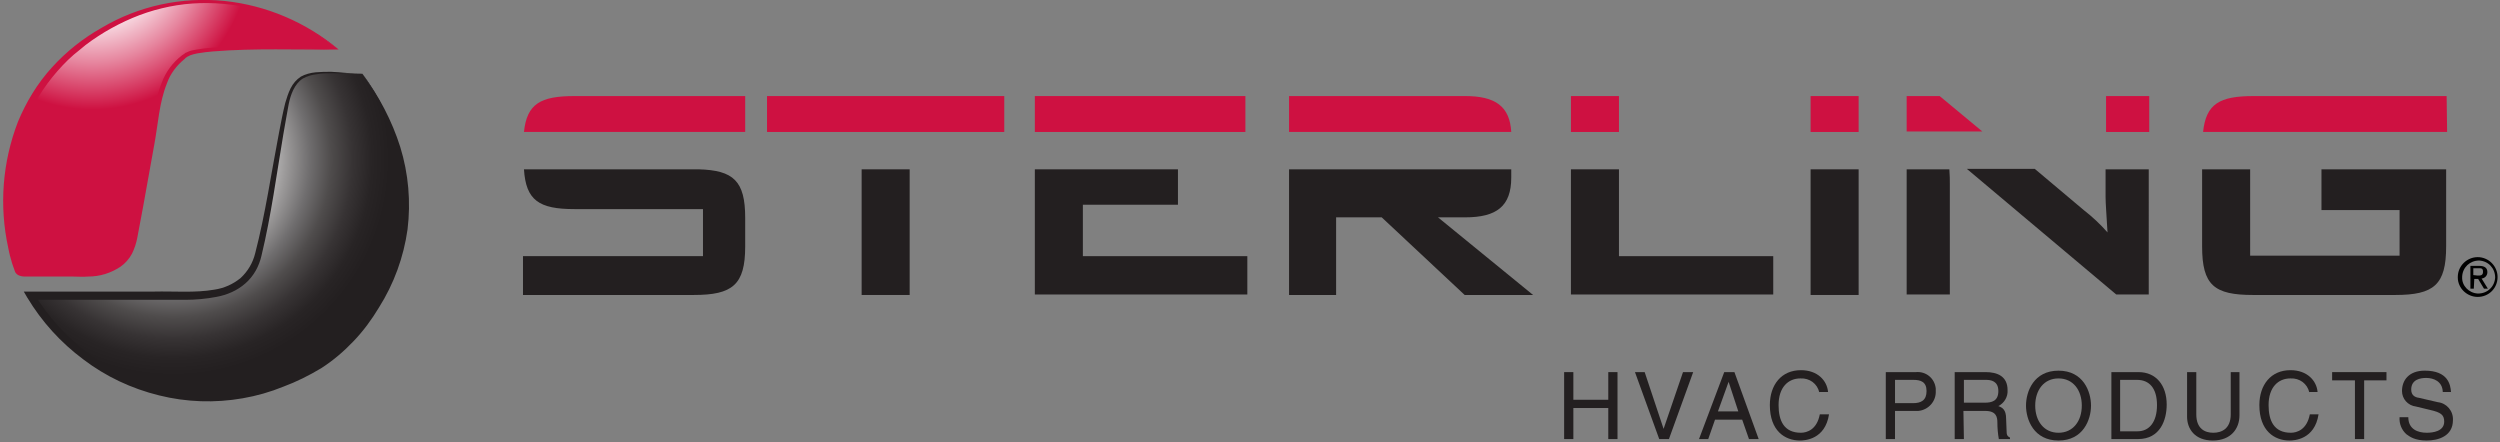 <?xml version="1.0" encoding="utf-8"?>
<!-- Generator: Adobe Illustrator 25.2.3, SVG Export Plug-In . SVG Version: 6.00 Build 0)  -->
<svg version="1.1" id="Layer_1" xmlns="http://www.w3.org/2000/svg" xmlns:xlink="http://www.w3.org/1999/xlink" x="0px" y="0px"
	 viewBox="0 0 515.3 91.2" style="enable-background:new 0 0 515.3 91.2;" xml:space="preserve">
<rect x="0" y="0" width="515.3" height="91.2" fill="#808080" stroke="none"/>
<style type="text/css">
	.st0{fill:#231F20;}
	.st1{fill:#CE1141;}
	.st2{fill:url(#SVGID_1_);}
	.st3{fill:url(#SVGID_2_);}
</style>
<path class="st0" d="M118.4,43.1h26.5v9.7h-37.1v8H143c8,0,10.6-2.1,10.6-10v-5.9c0-7.6-2.4-9.8-9.6-10H108
	C108.4,41.3,111.1,43.1,118.4,43.1z"/>
<path class="st1" d="M153.6,19.8h-35.2c-7,0-9.8,1.6-10.4,7.4h45.6V19.8z"/>
<rect x="158.1" y="19.8" class="st1" width="48.9" height="7.4"/>
<rect x="177.6" y="34.9" class="st0" width="9.9" height="25.9"/>
<polygon class="st0" points="242.8,42.2 242.8,34.9 213.3,34.9 213.3,60.7 257.1,60.7 257.1,52.8 223.2,52.8 223.2,42.2 "/>
<rect x="213.3" y="19.8" class="st1" width="43.4" height="7.4"/>
<path class="st0" d="M265.7,34.9v25.9h9.7v-16h9.4l17.1,16H316l-19.6-16h5.6c6.5,0,9.5-2.3,9.5-8.2v-1.7H265.7z"/>
<path class="st1" d="M311.5,27.2c-0.3-5.3-3.3-7.4-9.5-7.4h-36.3v7.4H311.5L311.5,27.2z"/>
<rect x="323.8" y="19.8" class="st1" width="9.9" height="7.4"/>
<polygon class="st0" points="323.8,34.9 323.8,60.7 365.5,60.7 365.5,52.8 333.7,52.8 333.7,34.9 "/>
<rect x="373.2" y="34.9" class="st0" width="9.9" height="25.9"/>
<rect x="373.2" y="19.8" class="st1" width="9.9" height="7.4"/>
<rect x="434.1" y="19.8" class="st1" width="8.9" height="7.4"/>
<polygon class="st1" points="399.8,19.8 393,19.8 393,27.1 408.6,27.1 "/>
<path class="st0" d="M434,40.6c0,1.3,0.2,3.8,0.4,7.3c-1.5-1.7-3.1-3.2-4.9-4.6l-10.1-8.5h-14l30.8,25.9h6.7V34.9H434V40.6z"/>
<path class="st0" d="M393,60.7h8.9V37.8c0-0.7,0-1.7-0.1-2.9H393V60.7z"/>
<path class="st1" d="M504.3,19.8h-39.8c-7,0-9.8,1.6-10.4,7.4h50.3L504.3,19.8z"/>
<path class="st0" d="M478.5,43.3h16.1v9.4h-30.8V34.9h-9.9v15.9c0,8,2.5,10,10.5,10h29.3c8,0,10.5-2.1,10.5-10V34.9h-25.7V43.3z"/>
<path class="st0" d="M331.5,76.7h1.9v13.8h-1.9v-6.4h-7.2v6.4h-1.9V76.7h1.9v5.7h7.2L331.5,76.7z"/>
<path class="st0" d="M346.9,76.7h2.1l-5,13.8h-2l-5-13.8h2l3.9,11.7l0,0L346.9,76.7z"/>
<path class="st0" d="M353.5,86.5l-1.4,4h-1.9l5.2-13.8h2.1l5,13.8h-2l-1.4-4H353.5z M358.3,84.8l-2-6.1l0,0l-2.2,6.1H358.3z"/>
<path class="st0" d="M375,80.9c-0.4-1.8-2-3-3.9-2.9c-2.5,0-4.5,1.8-4.5,5.5c0,3.2,1.1,5.7,4.6,5.7c1.2,0,3.3-0.6,3.9-3.8h1.9
	c-0.8,5.2-5,5.4-6,5.4c-3.1,0-6.2-2-6.2-7.3c0-4.2,2.4-7.2,6.4-7.2c3.5,0,5.4,2.2,5.6,4.5H375z"/>
<path class="st0" d="M390.6,90.5h-1.9V76.7h6.2c2.1-0.2,3.9,1.3,4.1,3.4c0,0.2,0,0.3,0,0.5c0.1,2.1-1.5,3.9-3.6,4.1
	c-0.2,0-0.3,0-0.5,0h-4.3L390.6,90.5z M390.6,83.1h3.7c1.7,0,2.8-0.6,2.8-2.5s-1.2-2.3-2.7-2.3h-3.8V83.1z"/>
<path class="st0" d="M404.8,90.5h-1.9V76.7h6.4c2.3,0,4.5,0.8,4.5,3.7c0.1,1.4-0.7,2.7-1.9,3.3c0.8,0.3,1.6,0.7,1.6,2.6l0.1,2.5
	c0,0.8,0.1,1.1,0.7,1.4v0.3H412c-0.2-1.1-0.3-2.3-0.3-3.4c0-1.1-0.2-2.4-2.5-2.4h-4.5L404.8,90.5z M404.8,83h4.3
	c1.4,0,2.8-0.3,2.8-2.4s-1.6-2.3-2.5-2.3h-4.6L404.8,83z"/>
<path class="st0" d="M424.3,90.8c-5.1,0-6.7-4.3-6.7-7.2s1.6-7.2,6.7-7.2s6.7,4.3,6.7,7.2S429.4,90.8,424.3,90.8z M424.3,78
	c-3,0-4.8,2.4-4.8,5.6s1.8,5.6,4.8,5.6s4.8-2.4,4.8-5.6S427.3,78,424.3,78z"/>
<path class="st0" d="M435.2,76.7h5.6c3.6,0,5.8,2.7,5.8,6.7c0,3.1-1.3,7.1-5.9,7.1h-5.5L435.2,76.7z M437,88.9h3.6
	c2.4,0,4-1.9,4-5.4s-1.6-5.2-4.1-5.2H437V88.9z"/>
<path class="st0" d="M461.6,76.7v8.9c0,2.8-1.8,5.2-5.5,5.2s-5.3-2.4-5.3-4.9v-9.2h1.9v8.7c0,3,1.8,3.8,3.5,3.8s3.6-0.8,3.6-3.8
	v-8.7H461.6z"/>
<path class="st0" d="M476,80.9c-0.4-1.8-2-3-3.9-2.9c-2.5,0-4.5,1.8-4.5,5.5c0,3.2,1.1,5.7,4.6,5.7c1.2,0,3.3-0.6,3.9-3.8h1.8
	c-0.8,5.2-5,5.4-6,5.4c-3.1,0-6.2-2-6.2-7.3c0-4.2,2.4-7.2,6.4-7.2c3.5,0,5.4,2.2,5.6,4.5H476z"/>
<path class="st0" d="M480.7,76.7h11.2v1.7h-4.6v12.1h-1.9V78.4h-4.7L480.7,76.7z"/>
<path class="st0" d="M503.5,80.7c-0.1-2.1-1.9-2.8-3.4-2.8c-1.2,0-3.1,0.3-3.1,2.4c0,1.2,0.8,1.6,1.6,1.7l3.9,0.9
	c1.8,0.2,3.2,1.8,3.1,3.7c0,3.3-3,4.2-5.4,4.2c-2.5,0-3.5-0.8-4.2-1.3c-1-0.9-1.5-2.2-1.4-3.5h1.8c0,2.5,2,3.2,3.8,3.2
	c1.3,0,3.6-0.3,3.6-2.3c0-1.4-0.7-1.9-2.9-2.4l-2.9-0.7c-1.7-0.2-2.9-1.6-2.9-3.2c0-2.2,1.4-4.2,4.7-4.2c4.8,0,5.3,2.9,5.4,4.4
	H503.5z"/>
<radialGradient id="SVGID_1_" cx="19.033" cy="100.376" r="60.36" gradientTransform="matrix(1 0 0 -1 0 90.393)" gradientUnits="userSpaceOnUse">
	<stop  offset="0" style="stop-color:#CE1141"/>
	<stop  offset="1.000000e-02" style="stop-color:#D63961"/>
	<stop  offset="2.000000e-02" style="stop-color:#DF6282"/>
	<stop  offset="3.000000e-02" style="stop-color:#E688A0"/>
	<stop  offset="4.000000e-02" style="stop-color:#EDA8BA"/>
	<stop  offset="5.000000e-02" style="stop-color:#F3C4D0"/>
	<stop  offset="6.000000e-02" style="stop-color:#F7DAE1"/>
	<stop  offset="8.000000e-02" style="stop-color:#FBEBEF"/>
	<stop  offset="0.1" style="stop-color:#FDF6F8"/>
	<stop  offset="0.12" style="stop-color:#FFFDFE"/>
	<stop  offset="0.2" style="stop-color:#FFFFFF"/>
	<stop  offset="0.25" style="stop-color:#F8DDE4"/>
	<stop  offset="0.38" style="stop-color:#E6859E"/>
	<stop  offset="0.54" style="stop-color:#CE1141"/>
</radialGradient>
<path class="st2" d="M69.8,10.2c-6.1,0-27.7-1.1-31.2,1c-5.8,3.5-6.1,11.3-7.2,17.2c-1.3,6.8-2.6,13.6-3.8,20.5
	c-1.1,5.9-5.6,7.3-11,7.2L5.9,55.9c-2.1,0-1.9-0.1-2.5-2.1C-1,38.4,2.3,21.4,14.9,10.7C31.3-3.3,53-2.9,69.8,10.2"/>
<path class="st1" d="M69.8,10.2c-8.7,0.1-17.3-0.3-25.9,0.4c-1.1,0.1-2.1,0.2-3.2,0.4c-0.5,0.1-1,0.2-1.5,0.4
	c-0.2,0.1-0.4,0.2-0.6,0.3c-0.2,0.1-0.4,0.3-0.6,0.5c-1.6,1.3-2.9,3-3.6,5c-1.6,4-1.8,8.3-2.6,12.6l-2.3,12.8L28.3,49
	c-0.2,1.1-0.6,2.3-1.1,3.3c-0.6,1.1-1.4,2-2.4,2.7c-2,1.3-4.2,2-6.6,2c-1.1,0.1-2.2,0-3.3,0h-3.2H5.3c-0.3,0-0.7,0-1-0.1
	c-0.5-0.1-1-0.4-1.2-0.9c-0.2-0.6-0.4-1.1-0.6-1.7c-0.3-1-0.6-2.1-0.8-3.2c-1.9-8.7-1.2-17.7,2-26c1.7-4.1,4-7.9,7-11.2
	c3-3.3,6.4-6,10.3-8.2c7.6-4.5,16.5-6.4,25.3-5.5C54.9,1.1,63.1,4.6,69.8,10.2c-3.5-2.6-7.2-4.7-11.2-6.4c-4-1.6-8.2-2.6-12.5-3
	c-4.3-0.4-8.6-0.1-12.7,0.9c-4.2,1-8.1,2.7-11.8,4.9c-1.8,1.1-3.6,2.3-5.2,3.7c-1.7,1.3-3.2,2.8-4.6,4.4C9,17.9,6.7,21.6,5.2,25.5
	c-3,8-3.7,16.7-1.8,25c0.2,1,0.5,2,0.8,3.1c0.1,0.5,0.2,0.9,0.4,1.4c0.1,0.1-0.1,0,0,0c0.2,0,0.4,0,0.6,0l6.5,0.1H15
	c1.1,0,2.2,0,3.2,0c2,0,4-0.6,5.7-1.6c1.6-1.2,2.6-3,2.9-5l1.2-6.2l2.5-12.7c0.9-4.2,1.2-8.6,2.9-12.7c0.8-2.1,2.2-4,4-5.4
	c0.2-0.2,0.5-0.3,0.7-0.5s0.2-0.1,0.4-0.2c0.1-0.1,0.3-0.1,0.4-0.2c0.5-0.2,1.1-0.3,1.7-0.4c1.1-0.2,2.2-0.3,3.3-0.4
	c4.3-0.3,8.7-0.2,13-0.1S65.5,10.1,69.8,10.2z"/>
<radialGradient id="SVGID_2_" cx="35.763" cy="57.526" r="44.53" gradientTransform="matrix(1 0 0 -1 0 90.393)" gradientUnits="userSpaceOnUse">
	<stop  offset="0.11" style="stop-color:#231F20"/>
	<stop  offset="0.31" style="stop-color:#FFFFFF"/>
	<stop  offset="0.4" style="stop-color:#D0CFCF"/>
	<stop  offset="0.52" style="stop-color:#9C9A9A"/>
	<stop  offset="0.63" style="stop-color:#706E6F"/>
	<stop  offset="0.73" style="stop-color:#4F4C4C"/>
	<stop  offset="0.83" style="stop-color:#373334"/>
	<stop  offset="0.92" style="stop-color:#282425"/>
	<stop  offset="1" style="stop-color:#231F20"/>
</radialGradient>
<path class="st3" d="M74.7,15.2c-3.4,0-7.4-0.6-10.8,0.1c-4.3,0.9-4.9,6.1-5.6,9.7c-1.7,9-2.9,18.2-5.1,27.1
	C50.9,61.6,42,61,34.1,61H6.3c10.1,16.9,30.5,25,49,19.1c12-3.9,18.1-9.6,23.4-19C87.3,46,84.6,29,74.7,15.2"/>
<path class="st0" d="M74.7,15.2c-2.1,0-4.2-0.1-6.3-0.1c-1,0-2.1,0-3.1,0.2c-1,0.1-2,0.4-2.9,0.9c-1.7,1.1-2.5,3.3-2.9,5.3
	s-0.7,4.1-1.1,6.2c-1.4,8.3-2.5,16.7-4.5,25c-0.5,2.2-1.6,4.2-3.3,5.7c-1.7,1.5-3.8,2.4-6,2.8c-2.1,0.4-4.3,0.6-6.4,0.6h-6.3
	L6.3,61.8L7,60.5c5.9,9.7,15.3,16.7,26.2,19.5c5.4,1.4,11.1,1.6,16.6,0.6c2.7-0.5,5.4-1.3,8-2.3c2.6-1,5.1-2.2,7.5-3.7
	c2.4-1.5,4.5-3.2,6.5-5.2c1.9-2,3.6-4.3,5.1-6.7c3.1-4.7,5.1-10,6-15.6c0.8-5.6,0.5-11.3-1.1-16.7C80.3,25,77.9,19.9,74.7,15.2
	c3.4,4.6,6.1,9.7,7.8,15.1c1.7,5.5,2.2,11.3,1.5,17c-0.8,5.7-2.8,11.2-5.9,16.1c-1.5,2.5-3.2,4.8-5.2,6.9c-2,2.1-4.2,4-6.7,5.6
	c-2.5,1.5-5.1,2.8-7.8,3.8c-2.7,1.1-5.5,1.9-8.4,2.4c-5.7,1-11.6,0.8-17.2-0.6c-5.7-1.4-11-3.9-15.6-7.4c-4.7-3.5-8.6-7.8-11.6-12.8
	l-0.7-1.2h1.4h25.4c4.2-0.1,8.5,0.3,12.5-0.4c2-0.3,3.8-1.1,5.4-2.4c1.5-1.4,2.5-3.1,3-5.1c2.1-8.1,3.3-16.5,4.9-24.8
	c0.4-2.1,0.8-4.2,1.3-6.2c0.3-1,0.6-2,1.1-3c0.5-1,1.2-1.8,2.1-2.4c0.9-0.5,2-0.8,3.1-0.9c1.1-0.1,2.1-0.1,3.2-0.1
	C70.4,14.9,72.5,15.2,74.7,15.2z"/>
<path d="M506.6,57.1c0-2.3,1.9-4.1,4.1-4.1c2.3,0,4.1,1.9,4.1,4.1c0,2.3-1.8,4.1-4.1,4.1c-2.2,0-4.1-1.8-4.1-4
	C506.6,57.2,506.6,57.1,506.6,57.1z M510.8,60.5c1.9,0,3.4-1.4,3.5-3.3c0-1.9-1.4-3.4-3.3-3.5c-1.9,0-3.4,1.4-3.5,3.3c0,0,0,0,0,0.1
	c-0.1,1.8,1.4,3.3,3.2,3.4C510.7,60.5,510.7,60.5,510.8,60.5z M509.9,59.5h-0.7v-4.7h1.8c1.1,0,1.7,0.4,1.7,1.3
	c0,0.7-0.5,1.2-1.1,1.3c0,0,0,0-0.1,0l1.3,2.1H512l-1.2-2h-0.8L509.9,59.5z M510.7,56.8c0.6,0,1.1,0,1.1-0.8s-0.5-0.7-1-0.7h-1v1.4
	L510.7,56.8z"/>
</svg>
